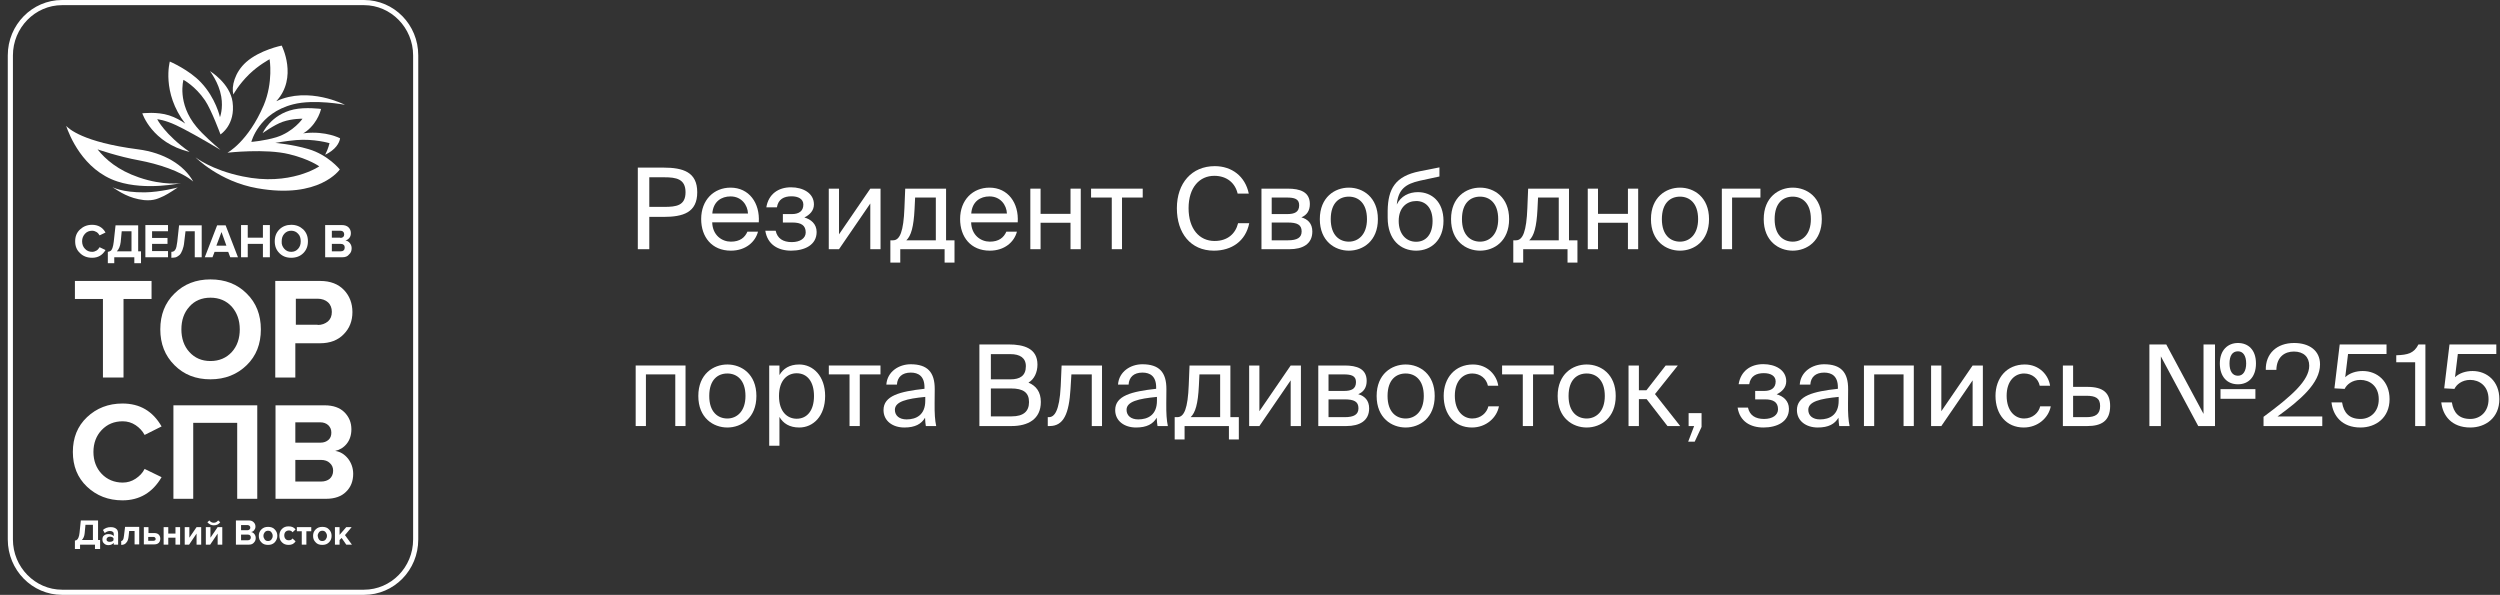 <?xml version="1.0" encoding="UTF-8"?> <svg xmlns="http://www.w3.org/2000/svg" width="311" height="74" viewBox="0 0 311 74" fill="none"><rect x="0" y="0" width="311" height="74" fill="#333333" stroke="none"/> <path d="M79.344 20.85H82.522C85 20.85 86.736 21.41 86.736 23.916C86.736 26.436 85 26.982 82.522 26.982H80.772V31H79.344V20.85ZM82.634 22.054H80.772V25.736H82.634C84.132 25.736 85.28 25.582 85.28 23.916C85.28 22.264 84.132 22.054 82.634 22.054Z" fill="white"></path> <path d="M94.394 27.654H88.598C88.64 29.278 89.816 30.062 90.922 30.062C92.042 30.062 92.658 29.558 92.98 28.816H94.296C93.96 30.104 92.756 31.182 90.922 31.182C88.542 31.182 87.226 29.474 87.226 27.248C87.226 24.854 88.822 23.342 90.88 23.342C93.19 23.342 94.548 25.26 94.394 27.654ZM90.88 24.434C89.76 24.434 88.724 25.05 88.612 26.562H93.05C93.008 25.498 92.238 24.434 90.88 24.434Z" fill="white"></path> <path d="M100.063 27.052C100.861 27.276 101.589 27.85 101.589 28.858C101.589 30.482 100.091 31.182 98.411 31.182C96.801 31.182 95.471 30.426 95.205 28.704H96.493C96.703 29.67 97.417 30.118 98.495 30.118C99.559 30.118 100.231 29.628 100.231 28.914C100.231 28.032 99.657 27.682 98.593 27.682H97.389V26.632H98.523C99.405 26.632 99.937 26.24 99.937 25.456C99.937 24.742 99.293 24.42 98.467 24.42C97.529 24.42 96.815 24.77 96.647 25.792H95.331C95.597 24.154 96.815 23.3 98.397 23.3C99.881 23.3 101.253 24.014 101.253 25.428C101.253 26.198 100.735 26.73 100.063 27.052Z" fill="white"></path> <path d="M108.265 31V25.316L104.373 31H103.099V23.468H104.373V29.152L108.265 23.468H109.539V31H108.265Z" fill="white"></path> <path d="M118.741 29.894V32.666H117.509V31H111.993V32.666H110.761V29.894H111.097C111.951 29.894 112.399 28.774 112.511 25.89L112.609 23.468H117.691V29.894H118.741ZM116.417 29.894V24.574H113.841L113.771 26.016C113.659 28.242 113.337 29.334 112.749 29.894H116.417Z" fill="white"></path> <path d="M126.605 27.654H120.809C120.851 29.278 122.027 30.062 123.133 30.062C124.253 30.062 124.869 29.558 125.191 28.816H126.507C126.171 30.104 124.967 31.182 123.133 31.182C120.753 31.182 119.437 29.474 119.437 27.248C119.437 24.854 121.033 23.342 123.091 23.342C125.401 23.342 126.759 25.26 126.605 27.654ZM123.091 24.434C121.971 24.434 120.935 25.05 120.823 26.562H125.261C125.219 25.498 124.449 24.434 123.091 24.434Z" fill="white"></path> <path d="M134.446 31H133.172V27.71H129.448V31H128.174V23.468H129.448V26.604H133.172V23.468H134.446V31Z" fill="white"></path> <path d="M142.154 24.574H139.578V31H138.304V24.574H135.728V23.468H142.154V24.574Z" fill="white"></path> <path d="M154.019 27.766H155.405C154.957 30.006 153.207 31.182 151.009 31.182C148.097 31.182 146.403 28.984 146.403 25.904C146.403 22.768 148.265 20.668 151.121 20.668C153.221 20.668 154.901 21.914 155.349 24.084H153.963C153.669 22.81 152.661 21.872 151.051 21.872C149.259 21.872 147.859 23.272 147.859 25.904C147.859 28.48 149.203 29.978 151.093 29.978C152.717 29.978 153.697 29.068 154.019 27.766Z" fill="white"></path> <path d="M156.926 23.468H160.202C161.714 23.468 162.946 23.86 162.946 25.386C162.946 26.184 162.596 26.744 161.896 27.038C162.68 27.262 163.254 27.794 163.254 28.802C163.254 30.37 162.036 31 160.426 31H156.926V23.468ZM158.2 26.632H160.118C161.056 26.632 161.616 26.38 161.616 25.526C161.616 24.742 161.028 24.574 160.076 24.574H158.2V26.632ZM158.2 27.682V29.894H160.23C161.35 29.894 161.924 29.572 161.924 28.788C161.924 27.948 161.364 27.682 160.188 27.682H158.2Z" fill="white"></path> <path d="M165.544 27.262C165.544 29.278 166.636 30.062 167.798 30.062C168.96 30.062 170.052 29.194 170.052 27.262C170.052 25.246 168.96 24.462 167.798 24.462C166.636 24.462 165.544 25.204 165.544 27.262ZM167.798 23.342C169.548 23.342 171.41 24.532 171.41 27.262C171.41 29.992 169.548 31.182 167.798 31.182C166.048 31.182 164.186 29.992 164.186 27.262C164.186 24.532 166.048 23.342 167.798 23.342Z" fill="white"></path> <path d="M176.392 23.902C178.1 23.902 179.57 25.092 179.57 27.472C179.57 29.894 178.016 31.182 176.168 31.182C174.222 31.182 172.626 29.824 172.626 27.08V26.212C172.668 23.496 173.564 21.914 176.588 21.312L179.066 20.822V21.956L176.658 22.474C174.824 22.88 173.942 23.566 173.76 25.442C174.264 24.392 175.272 23.902 176.392 23.902ZM176.168 30.076C177.4 30.076 178.212 29.138 178.212 27.5C178.212 25.848 177.344 25.008 176.182 25.008C175.034 25.008 173.998 25.792 173.998 27.486C173.998 29.082 174.894 30.076 176.168 30.076Z" fill="white"></path> <path d="M181.868 27.262C181.868 29.278 182.96 30.062 184.122 30.062C185.284 30.062 186.376 29.194 186.376 27.262C186.376 25.246 185.284 24.462 184.122 24.462C182.96 24.462 181.868 25.204 181.868 27.262ZM184.122 23.342C185.872 23.342 187.734 24.532 187.734 27.262C187.734 29.992 185.872 31.182 184.122 31.182C182.372 31.182 180.51 29.992 180.51 27.262C180.51 24.532 182.372 23.342 184.122 23.342Z" fill="white"></path> <path d="M196.233 29.894V32.666H195.001V31H189.485V32.666H188.253V29.894H188.589C189.443 29.894 189.891 28.774 190.003 25.89L190.101 23.468H195.183V29.894H196.233ZM193.909 29.894V24.574H191.333L191.263 26.016C191.151 28.242 190.829 29.334 190.241 29.894H193.909Z" fill="white"></path> <path d="M203.789 31H202.515V27.71H198.791V31H197.517V23.468H198.791V26.604H202.515V23.468H203.789V31Z" fill="white"></path> <path d="M206.737 27.262C206.737 29.278 207.829 30.062 208.991 30.062C210.153 30.062 211.245 29.194 211.245 27.262C211.245 25.246 210.153 24.462 208.991 24.462C207.829 24.462 206.737 25.204 206.737 27.262ZM208.991 23.342C210.741 23.342 212.603 24.532 212.603 27.262C212.603 29.992 210.741 31.182 208.991 31.182C207.241 31.182 205.379 29.992 205.379 27.262C205.379 24.532 207.241 23.342 208.991 23.342Z" fill="white"></path> <path d="M218.999 24.574H215.471V31H214.197V23.468H218.999V24.574Z" fill="white"></path> <path d="M220.765 27.262C220.765 29.278 221.857 30.062 223.019 30.062C224.181 30.062 225.273 29.194 225.273 27.262C225.273 25.246 224.181 24.462 223.019 24.462C221.857 24.462 220.765 25.204 220.765 27.262ZM223.019 23.342C224.769 23.342 226.631 24.532 226.631 27.262C226.631 29.992 224.769 31.182 223.019 31.182C221.269 31.182 219.407 29.992 219.407 27.262C219.407 24.532 221.269 23.342 223.019 23.342Z" fill="white"></path> <path d="M85.28 45.468V53H84.006V46.574H80.352V53H79.078V45.468H85.28Z" fill="white"></path> <path d="M88.23 49.262C88.23 51.278 89.322 52.062 90.484 52.062C91.645 52.062 92.737 51.194 92.737 49.262C92.737 47.246 91.645 46.462 90.484 46.462C89.322 46.462 88.23 47.204 88.23 49.262ZM90.484 45.342C92.234 45.342 94.096 46.532 94.096 49.262C94.096 51.992 92.234 53.182 90.484 53.182C88.734 53.182 86.871 51.992 86.871 49.262C86.871 46.532 88.734 45.342 90.484 45.342Z" fill="white"></path> <path d="M95.689 45.468H96.963V46.658C97.425 45.86 98.209 45.342 99.427 45.342C101.163 45.342 102.647 46.798 102.647 49.262C102.647 51.768 101.163 53.182 99.427 53.182C98.209 53.182 97.425 52.664 96.963 51.866V55.45H95.689V45.468ZM96.907 49.262C96.907 51.25 97.971 52.09 99.105 52.09C100.407 52.09 101.261 51.068 101.261 49.262C101.261 47.456 100.407 46.434 99.105 46.434C97.971 46.434 96.907 47.274 96.907 49.262Z" fill="white"></path> <path d="M109.532 46.574H106.956V53H105.682V46.574H103.106V45.468H109.532V46.574Z" fill="white"></path> <path d="M115.104 49.85V49.374C112.794 49.598 111.324 49.948 111.324 50.984C111.324 51.698 111.87 52.174 112.78 52.174C113.97 52.174 115.104 51.628 115.104 49.85ZM112.5 53.182C111.086 53.182 109.91 52.398 109.91 51.012C109.91 49.234 111.926 48.702 115.006 48.366V48.184C115.006 46.798 114.25 46.35 113.298 46.35C112.234 46.35 111.632 46.91 111.576 47.848H110.26C110.372 46.224 111.828 45.314 113.284 45.314C115.37 45.314 116.294 46.294 116.28 48.422L116.266 50.158C116.252 51.432 116.308 52.286 116.462 53H115.174C115.132 52.72 115.09 52.412 115.076 51.964C114.614 52.748 113.844 53.182 112.5 53.182Z" fill="white"></path> <path d="M121.836 53V42.85H125.49C127.38 42.85 129.06 43.34 129.06 45.356C129.06 46.322 128.654 47.19 127.94 47.596C128.906 48.002 129.48 48.758 129.48 50.004C129.48 52.16 127.87 53 125.84 53H121.836ZM123.264 48.324V51.796H125.854C127.31 51.796 128.01 51.18 128.01 50.018C128.01 48.828 127.296 48.324 125.77 48.324H123.264ZM123.264 44.054V47.19H125.714C126.89 47.19 127.618 46.742 127.618 45.552C127.618 44.502 126.848 44.054 125.714 44.054H123.264Z" fill="white"></path> <path d="M137.09 45.468V53H135.816V46.574H133.283L133.171 48.394C132.989 51.432 132.331 53 130.581 53H130.342V51.894H130.482C131.154 51.894 131.798 51.166 131.952 48.044L132.064 45.468H137.09Z" fill="white"></path> <path d="M143.924 49.85V49.374C141.614 49.598 140.144 49.948 140.144 50.984C140.144 51.698 140.69 52.174 141.6 52.174C142.79 52.174 143.924 51.628 143.924 49.85ZM141.32 53.182C139.906 53.182 138.73 52.398 138.73 51.012C138.73 49.234 140.746 48.702 143.826 48.366V48.184C143.826 46.798 143.07 46.35 142.118 46.35C141.054 46.35 140.452 46.91 140.396 47.848H139.08C139.192 46.224 140.648 45.314 142.104 45.314C144.19 45.314 145.114 46.294 145.1 48.422L145.086 50.158C145.072 51.432 145.128 52.286 145.282 53H143.994C143.952 52.72 143.91 52.412 143.896 51.964C143.434 52.748 142.664 53.182 141.32 53.182Z" fill="white"></path> <path d="M154.11 51.894V54.666H152.878V53H147.362V54.666H146.13V51.894H146.466C147.32 51.894 147.768 50.774 147.88 47.89L147.978 45.468H153.06V51.894H154.11ZM151.786 51.894V46.574H149.21L149.14 48.016C149.028 50.242 148.706 51.334 148.118 51.894H151.786Z" fill="white"></path> <path d="M160.56 53V47.316L156.668 53H155.394V45.468H156.668V51.152L160.56 45.468H161.834V53H160.56Z" fill="white"></path> <path d="M163.994 45.468H167.27C168.782 45.468 170.014 45.86 170.014 47.386C170.014 48.184 169.664 48.744 168.964 49.038C169.748 49.262 170.322 49.794 170.322 50.802C170.322 52.37 169.104 53 167.494 53H163.994V45.468ZM165.268 48.632H167.186C168.124 48.632 168.684 48.38 168.684 47.526C168.684 46.742 168.096 46.574 167.144 46.574H165.268V48.632ZM165.268 49.682V51.894H167.298C168.418 51.894 168.992 51.572 168.992 50.788C168.992 49.948 168.432 49.682 167.256 49.682H165.268Z" fill="white"></path> <path d="M172.612 49.262C172.612 51.278 173.704 52.062 174.866 52.062C176.028 52.062 177.12 51.194 177.12 49.262C177.12 47.246 176.028 46.462 174.866 46.462C173.704 46.462 172.612 47.204 172.612 49.262ZM174.866 45.342C176.616 45.342 178.478 46.532 178.478 49.262C178.478 51.992 176.616 53.182 174.866 53.182C173.116 53.182 171.254 51.992 171.254 49.262C171.254 46.532 173.116 45.342 174.866 45.342Z" fill="white"></path> <path d="M183.234 45.342C185.082 45.342 186.202 46.7 186.384 47.988H185.096C184.914 47.092 184.144 46.462 183.15 46.462C182.03 46.462 180.98 47.344 180.98 49.234C180.98 51.138 182.03 52.062 183.15 52.062C184.228 52.062 184.97 51.334 185.152 50.55H186.468C186.202 51.964 184.872 53.182 183.108 53.182C180.938 53.182 179.594 51.544 179.594 49.248C179.594 47.008 181.008 45.342 183.234 45.342Z" fill="white"></path> <path d="M193.286 46.574H190.71V53H189.436V46.574H186.86V45.468H193.286V46.574Z" fill="white"></path> <path d="M195.13 49.262C195.13 51.278 196.222 52.062 197.384 52.062C198.546 52.062 199.638 51.194 199.638 49.262C199.638 47.246 198.546 46.462 197.384 46.462C196.222 46.462 195.13 47.204 195.13 49.262ZM197.384 45.342C199.134 45.342 200.996 46.532 200.996 49.262C200.996 51.992 199.134 53.182 197.384 53.182C195.634 53.182 193.772 51.992 193.772 49.262C193.772 46.532 195.634 45.342 197.384 45.342Z" fill="white"></path> <path d="M207.434 53L204.844 49.654H203.878V53H202.59V45.468H203.878V48.548H204.816L207.21 45.468H208.722L205.88 49.024L209.016 53H207.434Z" fill="white"></path> <path d="M210.064 53V51.39H211.674V53.112L210.82 54.946H210.008L210.75 53H210.064Z" fill="white"></path> <path d="M221.018 49.052C221.816 49.276 222.544 49.85 222.544 50.858C222.544 52.482 221.046 53.182 219.366 53.182C217.756 53.182 216.426 52.426 216.16 50.704H217.448C217.658 51.67 218.372 52.118 219.45 52.118C220.514 52.118 221.186 51.628 221.186 50.914C221.186 50.032 220.612 49.682 219.548 49.682H218.344V48.632H219.478C220.36 48.632 220.892 48.24 220.892 47.456C220.892 46.742 220.248 46.42 219.422 46.42C218.484 46.42 217.77 46.77 217.602 47.792H216.286C216.552 46.154 217.77 45.3 219.352 45.3C220.836 45.3 222.208 46.014 222.208 47.428C222.208 48.198 221.69 48.73 221.018 49.052Z" fill="white"></path> <path d="M228.731 49.85V49.374C226.421 49.598 224.951 49.948 224.951 50.984C224.951 51.698 225.497 52.174 226.407 52.174C227.597 52.174 228.731 51.628 228.731 49.85ZM226.127 53.182C224.713 53.182 223.537 52.398 223.537 51.012C223.537 49.234 225.553 48.702 228.633 48.366V48.184C228.633 46.798 227.877 46.35 226.925 46.35C225.861 46.35 225.259 46.91 225.203 47.848H223.887C223.999 46.224 225.455 45.314 226.911 45.314C228.997 45.314 229.921 46.294 229.907 48.422L229.893 50.158C229.879 51.432 229.935 52.286 230.089 53H228.801C228.759 52.72 228.717 52.412 228.703 51.964C228.241 52.748 227.471 53.182 226.127 53.182Z" fill="white"></path> <path d="M238.077 45.468V53H236.803V46.574H233.149V53H231.875V45.468H238.077Z" fill="white"></path> <path d="M245.394 53V47.316L241.502 53H240.228V45.468H241.502V51.152L245.394 45.468H246.668V53H245.394Z" fill="white"></path> <path d="M251.88 45.342C253.728 45.342 254.848 46.7 255.03 47.988H253.742C253.56 47.092 252.79 46.462 251.796 46.462C250.676 46.462 249.626 47.344 249.626 49.234C249.626 51.138 250.676 52.062 251.796 52.062C252.874 52.062 253.616 51.334 253.798 50.55H255.114C254.848 51.964 253.518 53.182 251.754 53.182C249.584 53.182 248.24 51.544 248.24 49.248C248.24 47.008 249.654 45.342 251.88 45.342Z" fill="white"></path> <path d="M257.895 48.128H259.687C261.661 48.128 262.501 48.898 262.501 50.508C262.501 52.37 261.409 53 259.673 53H256.621V45.468H257.895V48.128ZM257.895 51.894H259.561C260.681 51.894 261.255 51.516 261.255 50.508C261.255 49.514 260.667 49.234 259.533 49.234H257.895V51.894Z" fill="white"></path> <path d="M280.642 45.216C280.642 46.854 279.746 47.806 278.402 47.806C277.044 47.806 276.148 46.854 276.148 45.216C276.148 43.536 277.156 42.668 278.402 42.668C279.648 42.668 280.642 43.48 280.642 45.216ZM279.424 45.216C279.424 44.278 279.06 43.704 278.402 43.704C277.688 43.704 277.352 44.278 277.352 45.216C277.352 46.112 277.674 46.742 278.402 46.742C279.074 46.742 279.424 46.112 279.424 45.216ZM280.572 49.612H276.232V48.408H280.572V49.612ZM275.546 53H273.46L268.812 44.334V53H267.384V42.85H269.484L274.118 51.488V42.85H275.546V53Z" fill="white"></path> <path d="M285.392 42.668C287.268 42.668 288.612 43.606 288.612 45.328C288.612 47.68 286.162 49.752 283.32 51.81H288.892V53H281.584V51.852C285.168 49.206 287.268 47.302 287.268 45.496C287.268 44.432 286.582 43.732 285.364 43.732C284.272 43.732 283.222 44.334 283.18 46.014H281.864C281.822 43.998 283.222 42.668 285.392 42.668Z" fill="white"></path> <path d="M293.65 52.118C294.868 52.118 295.918 51.236 295.918 49.668C295.918 47.988 294.742 47.26 293.636 47.26C292.586 47.26 291.9 47.876 291.676 48.38L290.402 48.31L291.06 42.85H296.884V44.04H292.096L291.746 46.924C292.292 46.406 293.09 46.154 293.93 46.154C295.708 46.154 297.262 47.414 297.262 49.654C297.262 51.978 295.54 53.182 293.65 53.182C291.312 53.182 290.22 51.698 290.038 50.06H291.354C291.564 51.348 292.236 52.118 293.65 52.118Z" fill="white"></path> <path d="M301.72 53H300.446V45.062H298.094V44.194C299.536 44.152 300.306 43.942 300.852 42.85H301.72V53Z" fill="white"></path> <path d="M307.308 52.118C308.526 52.118 309.576 51.236 309.576 49.668C309.576 47.988 308.4 47.26 307.294 47.26C306.244 47.26 305.558 47.876 305.334 48.38L304.06 48.31L304.718 42.85H310.542V44.04H305.754L305.404 46.924C305.95 46.406 306.748 46.154 307.588 46.154C309.366 46.154 310.92 47.414 310.92 49.654C310.92 51.978 309.198 53.182 307.308 53.182C304.97 53.182 303.878 51.698 303.696 50.06H305.012C305.222 51.348 305.894 52.118 307.308 52.118Z" fill="white"></path> <path d="M15.366 46.963H12.806V37.192H9.319V34.95H18.853V37.192H15.366V46.963Z" fill="white"></path> <path d="M26.18 47.187C24.357 47.187 22.885 46.61 21.701 45.425C20.517 44.24 19.941 42.766 19.941 40.972C19.941 39.178 20.517 37.673 21.701 36.52C22.885 35.334 24.389 34.758 26.18 34.758C28.004 34.758 29.508 35.334 30.692 36.52C31.875 37.673 32.451 39.178 32.451 40.972C32.451 42.798 31.875 44.272 30.692 45.425C29.508 46.578 28.004 47.187 26.18 47.187ZM23.557 43.791C24.229 44.528 25.093 44.913 26.18 44.913C27.268 44.913 28.164 44.528 28.836 43.791C29.508 43.054 29.828 42.093 29.828 40.972C29.828 39.819 29.476 38.89 28.836 38.153C28.164 37.416 27.268 37.032 26.18 37.032C25.093 37.032 24.197 37.416 23.557 38.153C22.885 38.89 22.565 39.851 22.565 40.972C22.565 42.093 22.885 43.054 23.557 43.791Z" fill="white"></path> <path d="M36.803 46.963H34.243V34.95H39.842C41.09 34.95 42.082 35.334 42.786 36.071C43.49 36.808 43.842 37.737 43.842 38.826C43.842 39.915 43.49 40.844 42.754 41.581C42.05 42.318 41.058 42.702 39.81 42.702H36.739V46.963H36.803ZM39.522 40.428C40.034 40.428 40.45 40.267 40.802 39.979C41.122 39.691 41.282 39.306 41.282 38.794C41.282 38.313 41.122 37.897 40.802 37.609C40.482 37.32 40.034 37.16 39.522 37.16H36.803V40.396H39.522V40.428Z" fill="white"></path> <path d="M15.238 62.243C13.478 62.243 12.007 61.667 10.823 60.545C9.639 59.424 9.063 57.983 9.063 56.221C9.063 54.459 9.639 53.017 10.823 51.896C12.007 50.775 13.478 50.198 15.238 50.198C17.414 50.198 19.013 51.159 20.101 53.049L17.99 54.106C17.734 53.626 17.35 53.209 16.87 52.889C16.39 52.569 15.846 52.409 15.27 52.409C14.214 52.409 13.35 52.761 12.646 53.498C11.975 54.203 11.623 55.132 11.623 56.221C11.623 57.31 11.975 58.239 12.646 58.944C13.318 59.648 14.214 60.033 15.27 60.033C15.846 60.033 16.39 59.873 16.87 59.552C17.35 59.232 17.734 58.848 17.99 58.335L20.101 59.36C18.981 61.282 17.35 62.243 15.238 62.243Z" fill="white"></path> <path d="M32.004 62.051H29.508V52.601H24.037V62.051H21.573V50.422H32.004V62.051Z" fill="white"></path> <path d="M40.578 62.051H34.275V50.422H40.386C41.442 50.422 42.274 50.711 42.85 51.287C43.425 51.864 43.713 52.569 43.713 53.402C43.713 54.106 43.522 54.715 43.138 55.196C42.754 55.676 42.274 55.964 41.698 56.093C42.338 56.189 42.85 56.509 43.297 57.053C43.713 57.598 43.937 58.239 43.937 58.944C43.937 59.84 43.649 60.609 43.041 61.186C42.498 61.731 41.666 62.051 40.578 62.051ZM39.874 55.067C40.29 55.067 40.61 54.939 40.866 54.715C41.122 54.491 41.218 54.17 41.218 53.818C41.218 53.434 41.09 53.145 40.834 52.889C40.578 52.665 40.258 52.537 39.842 52.537H36.739V55.067H39.874ZM39.938 59.905C40.386 59.905 40.77 59.776 41.026 59.552C41.282 59.328 41.442 58.976 41.442 58.559C41.442 58.175 41.314 57.854 41.026 57.598C40.77 57.342 40.386 57.214 39.938 57.214H36.739V59.905H39.938Z" fill="white"></path> <path d="M11.462 32.067C10.854 32.067 10.342 31.875 9.958 31.49C9.543 31.106 9.351 30.625 9.351 30.017C9.351 29.408 9.543 28.927 9.958 28.543C10.374 28.159 10.854 27.966 11.462 27.966C12.198 27.966 12.774 28.287 13.126 28.927L12.39 29.28C12.294 29.12 12.166 28.959 12.006 28.863C11.846 28.767 11.654 28.703 11.462 28.703C11.11 28.703 10.79 28.831 10.566 29.087C10.342 29.344 10.214 29.632 10.214 30.017C10.214 30.401 10.342 30.721 10.566 30.945C10.79 31.202 11.11 31.33 11.462 31.33C11.654 31.33 11.846 31.266 12.006 31.17C12.166 31.074 12.294 30.913 12.39 30.753L13.126 31.106C12.742 31.746 12.198 32.067 11.462 32.067Z" fill="white"></path> <path d="M13.414 32.739V31.33C13.574 31.298 13.67 31.266 13.766 31.202C13.862 31.138 13.926 31.009 13.99 30.849C14.054 30.657 14.118 30.401 14.15 30.081L14.374 28.03H17.189V31.266H17.541V32.739H16.709V32.003H14.214V32.739H13.414ZM15.014 30.113C14.95 30.625 14.79 31.009 14.534 31.266H16.358V28.767H15.142L15.014 30.113Z" fill="white"></path> <path d="M20.901 32.003H18.085V27.998H20.901V28.767H18.917V29.6H20.837V30.337H18.917V31.234H20.901V32.003Z" fill="white"></path> <path d="M21.317 32.067V31.33C21.541 31.33 21.701 31.234 21.797 31.074C21.925 30.913 21.989 30.561 22.053 30.081L22.277 28.03H25.092V32.003H24.228V28.767H23.077L22.917 30.113C22.885 30.529 22.789 30.849 22.693 31.106C22.597 31.362 22.469 31.586 22.341 31.714C22.181 31.842 22.053 31.939 21.893 32.003C21.733 32.035 21.541 32.067 21.317 32.067Z" fill="white"></path> <path d="M29.603 32.003H28.644L28.388 31.33H26.692L26.436 32.003H25.476L27.012 28.03H28.068L29.603 32.003ZM28.164 30.561L27.556 28.863L26.916 30.561H28.164Z" fill="white"></path> <path d="M33.571 32.003H32.707V30.337H30.819V32.003H29.987V27.998H30.819V29.568H32.707V27.998H33.571V32.003Z" fill="white"></path> <path d="M36.226 32.067C35.618 32.067 35.139 31.875 34.755 31.49C34.371 31.106 34.179 30.625 34.179 30.017C34.179 29.408 34.371 28.927 34.755 28.543C35.139 28.159 35.651 27.966 36.226 27.966C36.834 27.966 37.314 28.159 37.73 28.543C38.114 28.927 38.306 29.408 38.306 30.017C38.306 30.625 38.114 31.106 37.73 31.49C37.346 31.875 36.834 32.067 36.226 32.067ZM35.362 30.945C35.587 31.202 35.874 31.33 36.226 31.33C36.578 31.33 36.866 31.202 37.09 30.945C37.314 30.689 37.41 30.401 37.41 30.017C37.41 29.632 37.314 29.312 37.09 29.087C36.866 28.831 36.578 28.703 36.226 28.703C35.874 28.703 35.587 28.831 35.362 29.087C35.139 29.344 35.043 29.632 35.043 30.017C35.011 30.401 35.139 30.689 35.362 30.945Z" fill="white"></path> <path d="M42.593 32.003H40.45V27.998H42.529C42.881 27.998 43.169 28.094 43.361 28.287C43.553 28.479 43.649 28.735 43.649 28.991C43.649 29.248 43.585 29.44 43.457 29.6C43.329 29.76 43.169 29.856 42.977 29.92C43.201 29.952 43.361 30.049 43.521 30.241C43.681 30.433 43.745 30.657 43.745 30.881C43.745 31.202 43.649 31.458 43.425 31.65C43.233 31.907 42.945 32.003 42.593 32.003ZM42.337 29.6C42.465 29.6 42.593 29.568 42.689 29.472C42.785 29.408 42.817 29.28 42.817 29.151C42.817 29.023 42.785 28.927 42.689 28.831C42.593 28.735 42.497 28.703 42.337 28.703H41.282V29.568H42.337V29.6ZM42.369 31.266C42.529 31.266 42.657 31.234 42.753 31.138C42.849 31.042 42.881 30.945 42.881 30.785C42.881 30.657 42.849 30.529 42.753 30.465C42.657 30.369 42.529 30.337 42.369 30.337H41.282V31.266H42.369Z" fill="white"></path> <path d="M9.319 68.298V67.241C9.447 67.241 9.511 67.209 9.575 67.144C9.639 67.112 9.703 67.016 9.767 66.856C9.831 66.728 9.863 66.536 9.895 66.28L10.055 64.742H12.198V67.177H12.454V68.298H11.815V67.753H9.959V68.298H9.319ZM10.535 66.312C10.503 66.696 10.375 66.984 10.183 67.177H11.559V65.287H10.631L10.535 66.312Z" fill="white"></path> <path d="M14.726 67.753H14.15V67.529C13.99 67.721 13.766 67.817 13.478 67.817C13.286 67.817 13.094 67.753 12.966 67.625C12.806 67.497 12.742 67.337 12.742 67.113C12.742 66.888 12.806 66.696 12.966 66.6C13.126 66.472 13.286 66.44 13.478 66.44C13.798 66.44 14.022 66.536 14.15 66.696V66.408C14.15 66.312 14.118 66.216 14.022 66.152C13.926 66.088 13.83 66.055 13.67 66.055C13.446 66.055 13.222 66.152 13.03 66.312L12.806 65.927C13.062 65.703 13.382 65.575 13.766 65.575C14.054 65.575 14.278 65.639 14.438 65.767C14.63 65.895 14.694 66.12 14.694 66.408V67.753H14.726ZM13.67 67.401C13.894 67.401 14.022 67.337 14.118 67.209V66.952C14.022 66.824 13.862 66.76 13.67 66.76C13.542 66.76 13.446 66.792 13.382 66.856C13.318 66.92 13.254 66.984 13.254 67.113C13.254 67.209 13.286 67.305 13.382 67.337C13.478 67.401 13.574 67.401 13.67 67.401Z" fill="white"></path> <path d="M15.078 67.785V67.305C15.174 67.305 15.238 67.241 15.302 67.144C15.366 67.048 15.398 66.856 15.43 66.6L15.558 65.543H17.318V67.721H16.742V66.055H16.07L16.006 66.664C15.974 67.048 15.878 67.337 15.718 67.497C15.558 67.721 15.334 67.785 15.078 67.785Z" fill="white"></path> <path d="M17.894 65.575H18.47V66.312H19.205C19.429 66.312 19.621 66.376 19.749 66.504C19.877 66.632 19.941 66.824 19.941 67.016C19.941 67.209 19.877 67.401 19.749 67.529C19.621 67.657 19.429 67.721 19.205 67.721H17.894V65.575ZM19.109 66.792H18.438V67.273H19.109C19.173 67.273 19.237 67.241 19.301 67.209C19.333 67.177 19.365 67.113 19.365 67.049C19.365 66.984 19.333 66.92 19.301 66.888C19.237 66.824 19.205 66.792 19.109 66.792Z" fill="white"></path> <path d="M20.933 67.753H20.357V65.575H20.933V66.376H21.829V65.575H22.405V67.753H21.829V66.888H20.933V67.753Z" fill="white"></path> <path d="M23.524 67.753H22.98V65.575H23.556V66.888L24.452 65.575H25.028V67.753H24.452V66.376L23.524 67.753Z" fill="white"></path> <path d="M26.148 67.753H25.605V65.575H26.18V66.888L27.076 65.575H27.652V67.753H27.076V66.376L26.148 67.753ZM27.396 64.966C27.204 65.222 26.948 65.351 26.596 65.351C26.276 65.351 26.02 65.222 25.797 64.966L26.052 64.742C26.18 64.934 26.372 65.03 26.596 65.03C26.82 65.03 26.98 64.934 27.14 64.742L27.396 64.966Z" fill="white"></path> <path d="M30.979 67.753H29.348V64.742H30.915C31.203 64.742 31.395 64.806 31.555 64.966C31.715 65.126 31.779 65.287 31.779 65.511C31.779 65.703 31.715 65.831 31.619 65.959C31.523 66.087 31.395 66.151 31.235 66.183C31.395 66.216 31.523 66.28 31.651 66.44C31.747 66.568 31.811 66.728 31.811 66.92C31.811 67.144 31.747 67.337 31.587 67.497C31.459 67.657 31.267 67.753 30.979 67.753ZM30.787 65.959C30.883 65.959 30.979 65.927 31.043 65.863C31.107 65.799 31.139 65.735 31.139 65.639C31.139 65.543 31.107 65.479 31.043 65.415C30.979 65.351 30.883 65.319 30.787 65.319H29.988V65.959H30.787ZM30.819 67.209C30.947 67.209 31.043 67.177 31.107 67.112C31.171 67.048 31.203 66.952 31.203 66.856C31.203 66.76 31.171 66.664 31.107 66.6C31.043 66.536 30.947 66.504 30.819 66.504H29.988V67.209H30.819Z" fill="white"></path> <path d="M34.179 67.465C33.955 67.689 33.699 67.785 33.347 67.785C32.995 67.785 32.707 67.689 32.515 67.465C32.291 67.241 32.195 66.984 32.195 66.664C32.195 66.344 32.291 66.087 32.515 65.863C32.739 65.639 32.995 65.543 33.347 65.543C33.699 65.543 33.987 65.639 34.179 65.863C34.403 66.087 34.499 66.344 34.499 66.664C34.499 66.984 34.371 67.241 34.179 67.465ZM32.931 67.112C33.027 67.241 33.155 67.305 33.347 67.305C33.507 67.305 33.667 67.241 33.763 67.112C33.859 66.984 33.923 66.856 33.923 66.664C33.923 66.472 33.859 66.344 33.763 66.215C33.667 66.087 33.539 66.023 33.347 66.023C33.187 66.023 33.027 66.087 32.931 66.215C32.835 66.344 32.771 66.472 32.771 66.664C32.771 66.824 32.835 66.984 32.931 67.112Z" fill="white"></path> <path d="M35.907 67.785C35.555 67.785 35.299 67.689 35.075 67.465C34.851 67.241 34.755 66.984 34.755 66.632C34.755 66.312 34.851 66.023 35.075 65.799C35.299 65.575 35.555 65.479 35.907 65.479C36.291 65.479 36.579 65.607 36.771 65.863L36.387 66.216C36.291 66.055 36.131 65.991 35.939 65.991C35.779 65.991 35.619 66.055 35.523 66.151C35.427 66.248 35.363 66.408 35.363 66.6C35.363 66.792 35.427 66.952 35.523 67.049C35.619 67.177 35.779 67.209 35.939 67.209C36.131 67.209 36.291 67.145 36.387 66.984L36.771 67.337C36.579 67.657 36.291 67.785 35.907 67.785Z" fill="white"></path> <path d="M38.114 67.753H37.539V66.088H36.931V65.575H38.722V66.088H38.114V67.753Z" fill="white"></path> <path d="M40.93 67.465C40.706 67.689 40.45 67.785 40.098 67.785C39.746 67.785 39.458 67.689 39.266 67.465C39.042 67.241 38.946 66.984 38.946 66.664C38.946 66.344 39.042 66.087 39.266 65.863C39.49 65.639 39.746 65.543 40.098 65.543C40.45 65.543 40.738 65.639 40.93 65.863C41.154 66.087 41.25 66.344 41.25 66.664C41.25 66.984 41.154 67.241 40.93 67.465ZM39.682 67.112C39.778 67.241 39.906 67.305 40.098 67.305C40.258 67.305 40.418 67.241 40.514 67.112C40.61 66.984 40.674 66.856 40.674 66.664C40.674 66.472 40.61 66.344 40.514 66.215C40.418 66.087 40.29 66.023 40.098 66.023C39.938 66.023 39.778 66.087 39.682 66.215C39.586 66.344 39.522 66.472 39.522 66.664C39.554 66.824 39.586 66.984 39.682 67.112Z" fill="white"></path> <path d="M43.778 67.753H43.074L42.498 66.92L42.242 67.177V67.753H41.666V65.575H42.242V66.536L43.074 65.575H43.746L42.914 66.568L43.778 67.753Z" fill="white"></path> <path d="M28.932 12.686C28.612 10.347 26.116 8.842 26.116 8.842C26.116 8.842 27.236 10.283 27.524 12.013C27.78 13.519 27.364 14.576 27.364 14.576C27.364 14.576 26.852 12.205 24.997 10.251C23.525 8.681 21.125 7.656 21.125 7.656C21.125 7.656 20.069 11.5 23.045 15.377C22.501 14.992 21.829 14.608 21.029 14.351C19.557 13.871 17.702 14.095 17.702 14.095C17.702 14.095 18.886 17.779 23.589 18.9C20.485 16.722 19.557 14.832 19.557 14.832C19.557 14.832 20.453 14.896 21.893 15.569C22.821 15.985 25.189 17.299 27.428 18.644C26.564 17.907 25.253 16.754 24.453 15.793C21.989 12.846 22.821 9.931 22.821 9.931C22.821 9.931 24.293 10.7 25.508 12.493C26.308 13.679 27.428 16.722 27.428 16.722C27.428 16.722 29.316 15.537 28.932 12.686Z" fill="white"></path> <path d="M38.37 18.548C36.29 17.939 34.243 17.779 34.243 17.779C34.243 17.779 35.426 17.555 36.834 17.427C39.042 17.235 40.994 17.811 40.994 17.811C40.994 17.811 40.834 18.516 40.45 19.253C40.45 19.253 40.866 19.061 41.25 18.772C42.241 18.035 42.305 17.203 42.305 17.203C42.305 17.203 40.578 16.274 37.922 16.562C37.858 16.562 37.698 16.594 37.698 16.594C37.698 16.594 37.954 16.466 38.146 16.306C39.618 15.152 39.938 13.551 39.938 13.551C39.938 13.551 38.018 13.294 36.546 13.615C33.667 14.255 32.675 16.562 32.675 16.562C32.675 16.562 34.147 15.505 35.17 15.152C36.386 14.736 37.634 14.768 37.634 14.768C37.634 14.768 36.514 16.402 34.371 17.075C32.899 17.523 31.267 17.651 31.267 17.651C31.267 17.651 32.163 14.063 36.482 12.974C39.106 12.301 42.913 13.038 42.913 13.038C42.913 13.038 38.402 10.7 34.371 12.59C37.09 9.642 35.042 5.67 35.042 5.67C35.042 5.67 32.323 6.215 30.627 7.72C29.188 9.002 28.771 10.764 29.027 11.757C29.027 11.757 29.667 10.539 31.011 9.226C32.163 8.105 33.539 7.368 33.539 7.368C33.539 7.368 34.019 10.219 32.803 13.102C30.851 17.651 28.292 18.997 28.292 18.997C28.292 18.997 33.059 18.452 36.002 19.189C38.498 19.797 39.714 20.694 39.714 20.694C39.714 20.694 36.098 23.193 30.179 21.944C26.276 21.143 24.324 19.573 24.324 19.573C24.324 19.573 27.268 22.584 32.003 23.417C39.746 24.795 42.273 21.079 42.273 21.079C42.273 21.079 40.802 19.253 38.37 18.548Z" fill="white"></path> <path d="M18.022 23.93C19.973 23.898 22.117 23.321 22.117 23.321C22.117 23.321 20.933 24.122 20.389 24.378C19.781 24.635 19.205 25.019 17.894 24.891C16.038 24.667 14.886 23.866 13.99 23.289C13.99 23.257 15.11 23.962 18.022 23.93Z" fill="white"></path> <path d="M17.285 22.072C14.662 21.175 13.126 19.829 12.134 18.58C12.134 18.58 14.694 19.477 17.349 19.958C19.557 20.374 22.501 21.271 24.037 22.584C22.885 20.502 20.389 18.997 17.19 18.58C10.247 17.683 8.551 15.985 8.231 15.665C8.583 16.69 10.279 21.175 14.63 22.584C18.181 23.738 22.533 22.777 22.533 22.777C22.533 22.777 20.357 23.129 17.285 22.072Z" fill="white"></path> <path d="M45.281 0.641C48.64 0.641 51.392 3.46 51.392 6.887V67.113C51.392 70.572 48.64 73.359 45.281 73.359H7.719C4.359 73.359 1.608 70.54 1.608 67.113V6.887C1.608 3.46 4.359 0.641 7.719 0.641H45.281ZM45.281 0H7.719C4.007 0 0.968 3.075 0.968 6.887V67.113C0.968 70.925 4.007 74 7.719 74H45.281C49.024 74 52.032 70.925 52.032 67.113V6.887C52.032 3.075 49.024 0 45.281 0Z" fill="white"></path> </svg> 